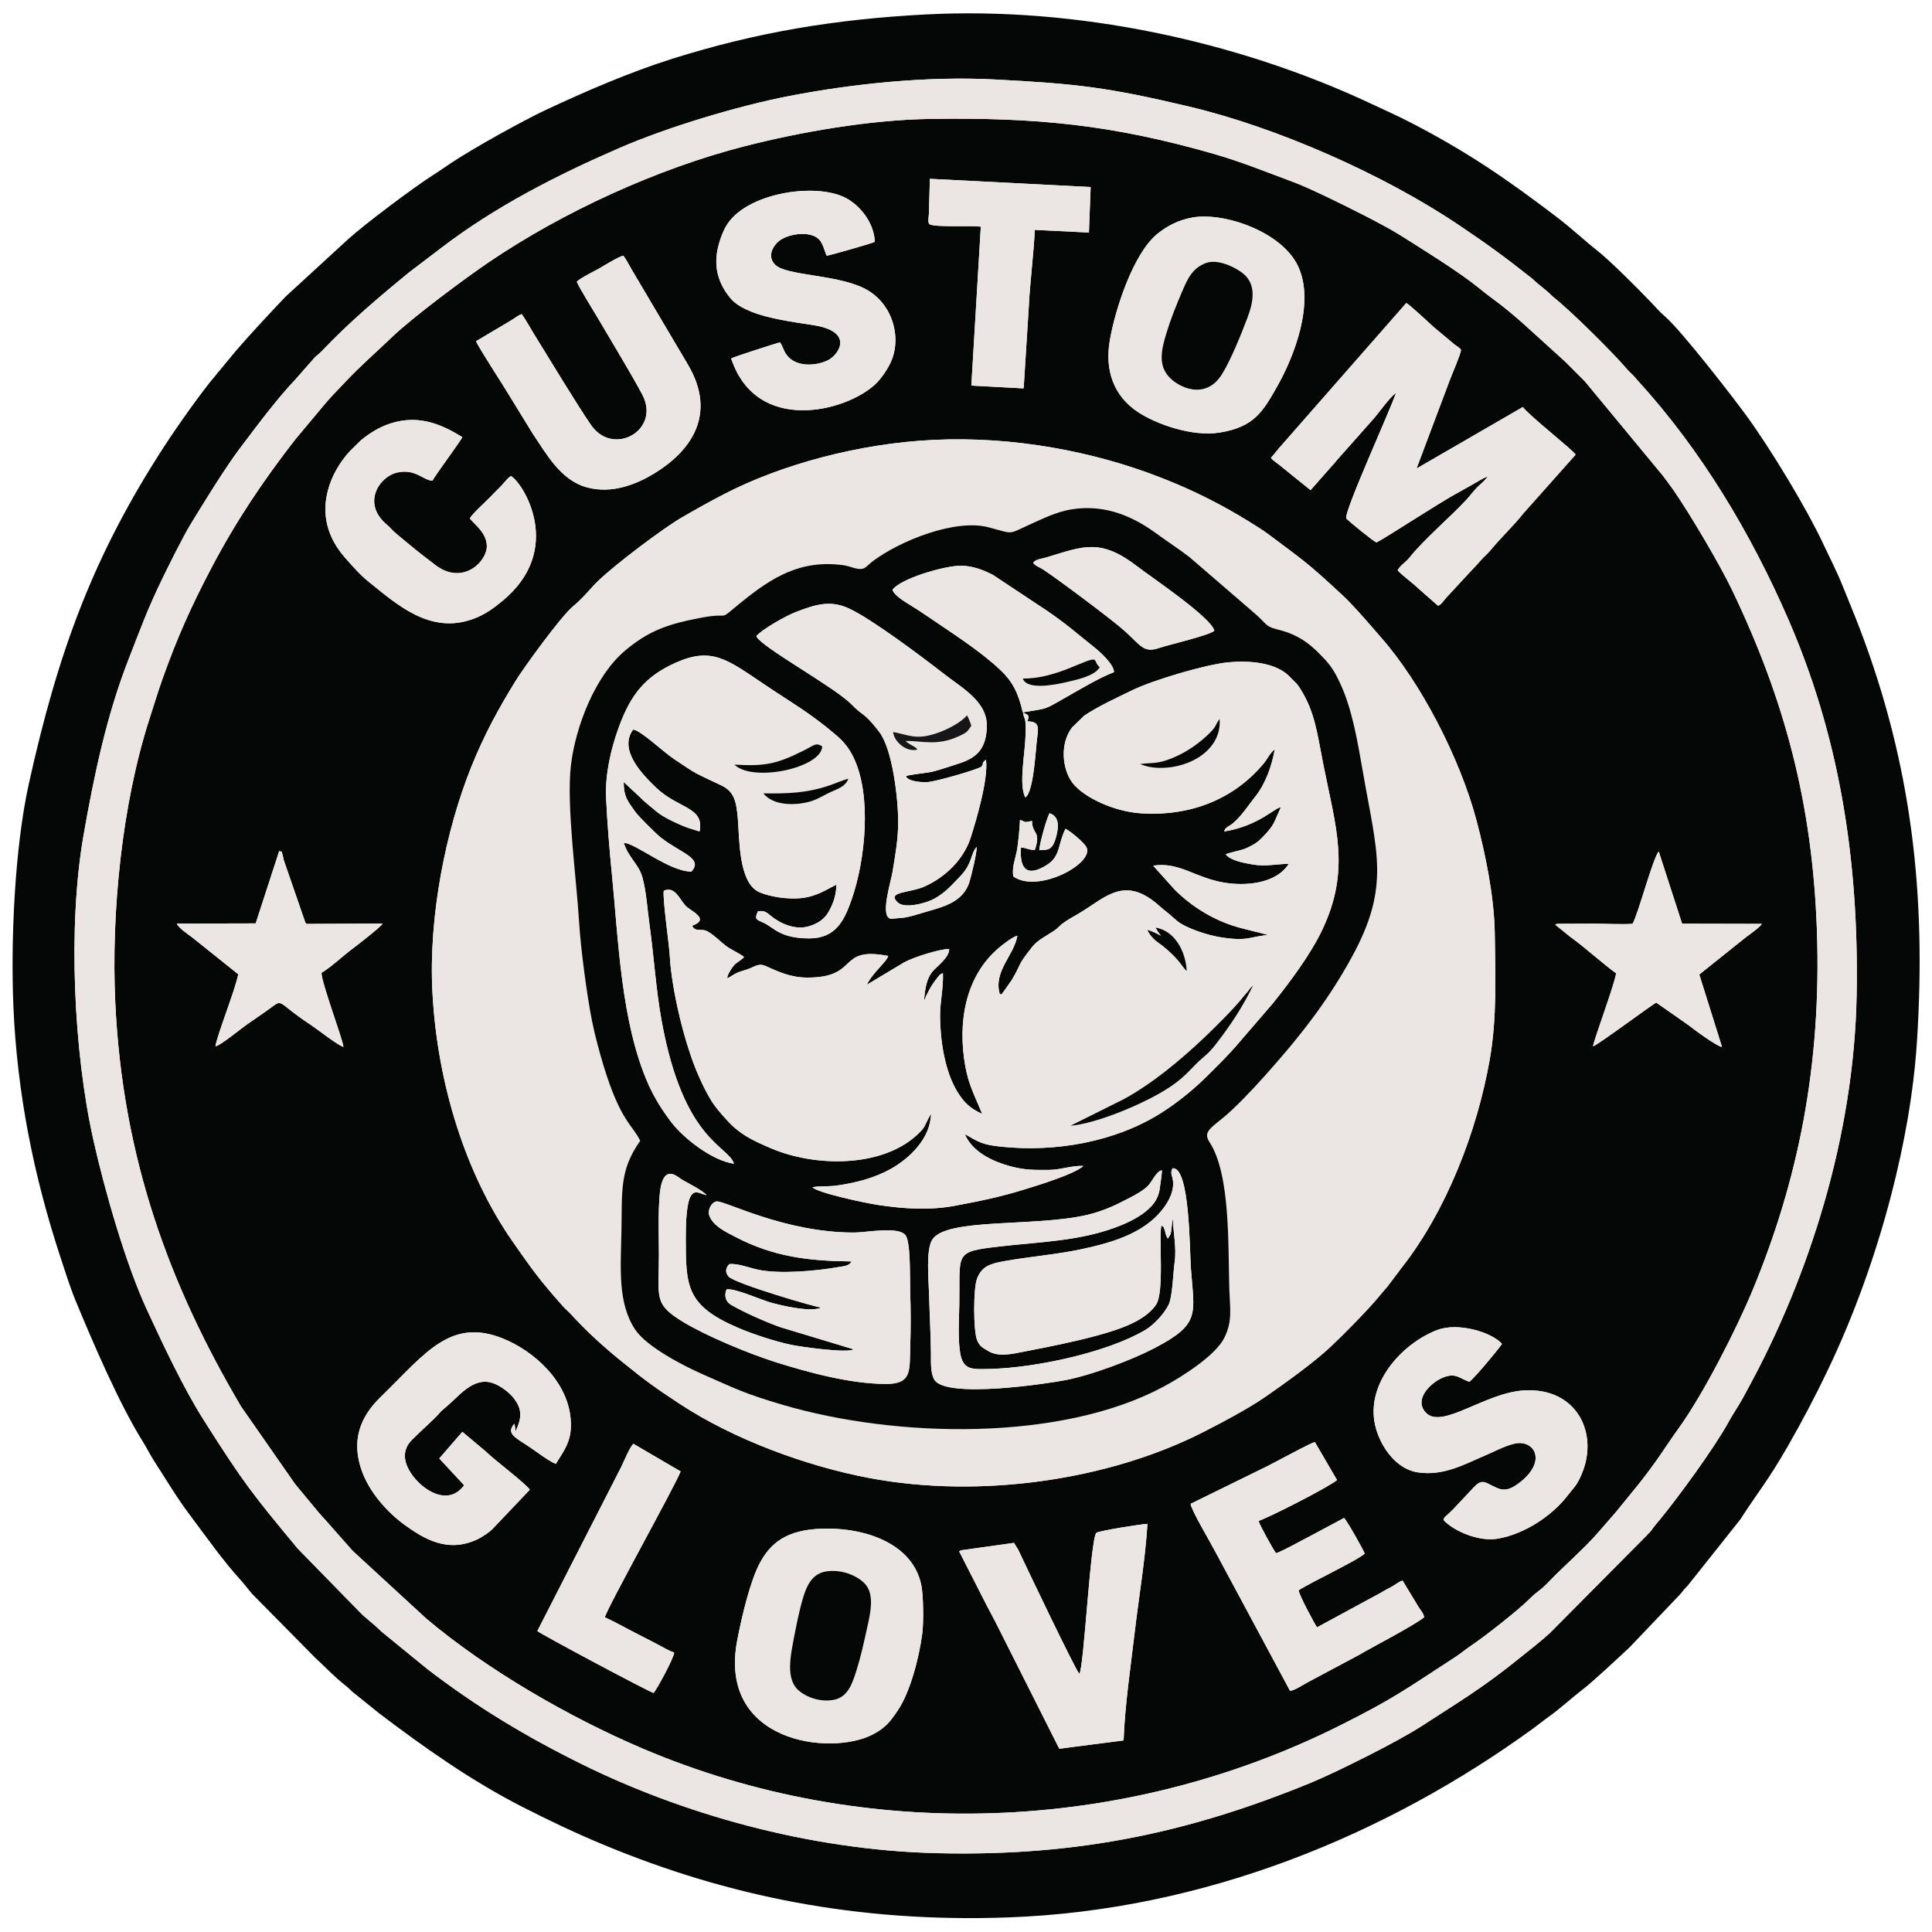 <svg xmlns:xlink="http://www.w3.org/1999/xlink" viewBox="0 0 2550 2550" style="shape-rendering:geometricPrecision; text-rendering:geometricPrecision; image-rendering:optimizeQuality; fill-rule:evenodd; clip-rule:evenodd" version="1.1" height="2550px" width="2550px" xml:space="preserve" xmlns="http://www.w3.org/2000/svg">
 <defs>
  <style type="text/css">
   
    .fil0 {fill:#050706}
    .fil2 {fill:#161618}
    .fil1 {fill:#EBE6E3}
   
  </style>
 </defs>
 <g id="Layer_x0020_1">
  <g id="_1530246452448">
   <path d="M1217.27 2155.99c-4.37,33.56 -16.27,77.65 -32.15,101.3 -9.68,14.4 -16.14,23.21 -33.53,32.15 -56.07,28.81 -205.04,10.31 -178.36,-125.49 6.33,-32.24 17.08,-78.04 30.39,-102.31 16.59,-30.25 41.75,-44.09 88.67,-44.08 53.35,0.02 112.96,21.31 123.72,74.7 2.85,14.13 3.18,49.05 1.26,63.73zm265.76 141.16l-64.31 8.28c-5.32,0.51 -17.4,2.6 -20.65,2.58l-81.72 -162.29c-5.54,-11.11 -11.33,-21.29 -17.06,-32.74l-33.31 -65.37c1.38,-0.96 0.66,-0.67 3.18,-1.51l69.16 -9.71 5.64 9.13c11.2,23.9 74.84,157.25 80.62,163.83 6.15,-7.61 14.55,-178.46 22.51,-186.3 5.55,-2.87 57.87,-11.3 67.39,-11.72 -2.81,46.72 -11.26,95.74 -16.7,142.1 -5.36,45.62 -13.18,98.36 -14.75,143.72zm178.09 -289.8c1.16,5.17 19.36,37.84 23.01,42.63 5.96,-1.09 36.97,-18.47 45.35,-22.64l44.5 -23.82c3.69,3.18 25.41,41.9 27.26,46.94 -7.57,8.05 -73.34,39.13 -87.18,48.49 0.03,5.5 22.22,46.55 24.27,48.9l84.47 -45.75c5.61,-3.61 8.46,-4.65 13.8,-7.67 5.39,-3.06 9.91,-6.89 14.6,-8.3l21.44 35.39c2.39,3.84 6.38,7.83 7.02,13.08 -11.06,9.55 -69.06,39.73 -86.86,50.19l-66.97 35.74c-5.2,2.82 -17.94,11.1 -23.16,11.11l-98.71 -183.8c-5.89,-11.36 -31.97,-55.23 -32.49,-62.98l102.38 -50.26c6.27,-3.36 13.44,-7.15 20.55,-10.8 7.75,-3.97 36.02,-19.46 41.08,-20.39l29.24 50.07c-12.59,10.27 -92.59,50.81 -103.6,53.87zm-840.8 -71.92c2.43,-5.15 11.49,-26.74 15.74,-29.75l62.28 36.39c-6.78,18.34 -97.84,181.52 -99.98,192.55 15.42,7.09 30.41,15.82 46.22,23.72 7.89,3.95 15.2,7.77 22.66,11.65 7.98,4.15 14.37,8.39 22.59,11.11 -0.27,7.38 -23.43,49.46 -27.15,53.39 -6.14,-1.42 -148.72,-77.53 -153.47,-81.72l111.11 -217.34zm-170.01 82.34c-3.73,4.08 -13.58,10.7 -19.36,13.51 -40.11,19.52 -72.07,-0.77 -96.94,-18.68 -21.42,-15.43 -47.6,-43.05 -57.72,-75.01 -14.34,-45.25 6.29,-74.54 27.36,-94.97 58.67,-56.9 92.79,-107.55 167.49,-72.74 42.26,19.69 85.67,63.31 82.17,116.63 -1.34,20.3 -12.34,33.06 -19.7,45.68 -10.2,-4.21 -25.42,-16.29 -36.01,-23.21 -19.01,-12.41 -29.35,-17.11 -18.89,-29.74 0.24,0.29 0.44,0.76 0.54,1.01l1.28 8.85c7.76,-16.77 9.48,-28.12 -2.28,-43.52 -5.67,-7.43 -21.71,-21.11 -36.6,-21.83 -15.08,-0.74 -28.55,10.46 -38.4,20.02 -5.19,5.03 -10.27,9.52 -15.73,14.29 -2.93,2.57 -4.82,3.83 -7.36,6.89 -6.58,7.92 -24.09,22.94 -36.78,35.85 -11.94,12.13 -11.49,27.17 -1.61,42.69 14.53,22.81 49.48,45.93 70.81,16.87l-32.79 -35.4 30.46 -35.13 22.24 18.65c4.44,4.01 8.33,6.71 11.5,9.86 8.29,8.23 52.65,42.02 55.22,47.98l-48.9 51.45zm1254.96 -11.52c1.09,-4.54 2.66,-4.54 6.26,-7.93 2.76,-2.59 4.5,-4.42 7.2,-7.05l26.93 -28.7c4.23,-4.34 9.21,-8.84 16.74,-5.18 15.96,7.75 22.78,13.98 39.92,1.94 41.64,-29.23 23.24,-60.44 -3.86,-53.78 -13.91,3.41 -26.89,10.75 -39.59,16.07 -25.03,10.49 -53.41,27.01 -87.79,21.67 -27.28,-4.24 -47.02,-31.27 -54.62,-56.63 -17.19,-57.43 32.74,-112.99 80.47,-131.2 27.32,-10.43 71.85,2.67 85.53,18.33 -5.82,8.43 -35.82,44.56 -43.05,49.96 -13.66,-4.33 -18.06,-13.33 -37.26,-4.46 -13.44,6.21 -36.53,27.25 -20.46,44.98 21.08,23.25 78.25,-26.39 130.42,-29.13 69.32,-3.64 97.56,56.45 76.18,108.83 -6.93,16.98 -9.84,17.79 -19.56,30.38 -19.84,25.69 -55.89,50.39 -92.09,56.54 -24.72,4.21 -57.96,-10.01 -71.37,-24.64zm-672.14 -1425.7c104.82,-4.84 210.84,15.42 298.31,49.57 33.03,12.91 59.51,25.38 89.28,41.89 13.85,7.68 41.55,24.27 53.69,33.34 48.71,36.37 52.35,38.47 95.56,78.46 15.02,13.91 28.6,29.77 41.98,45.06l9.9 11.46c53.39,60.11 105.35,161.05 126.92,242.48 11.67,44.1 23.4,100.04 24.13,148.99 0.83,55.53 2.99,111.94 -6.61,166.53 -16.68,94.97 -57.32,200.08 -116.78,275.53l-18.43 24.45c-3.88,4.57 -6.71,7.55 -10.48,12.25 -13.34,16.64 -47.31,50.91 -63.53,66.22 -22.83,21.56 -59.68,47.83 -86.29,66.39 -22.68,15.82 -59.06,34.98 -82.78,47.06 -124.71,63.52 -294.01,88.1 -440.29,60.63 -83.69,-15.71 -179.58,-51.24 -250.26,-97.75 -33.95,-22.36 -44.19,-29.82 -75.86,-55.34 -24.11,-19.43 -46.46,-39.64 -67.34,-62.49 -3.92,-4.28 -7.64,-7.15 -11.38,-11.35 -30.1,-33.77 -40.39,-48.12 -66.18,-85.11 -61.55,-88.25 -99.42,-207.24 -105.92,-328.85 -5.41,-101.21 17.95,-214.45 50.74,-296.49 17.56,-43.94 36.81,-78.69 59.07,-114.87 9.88,-16.06 58.91,-84.18 75.73,-98.27 14.81,-12.42 22.15,-22.85 32.57,-33.01 22.9,-22.34 86.46,-70.09 111.02,-84.33 18.5,-10.73 36.33,-20.72 56.16,-30.99 74.27,-38.45 177.09,-66.84 277.07,-71.46zm-864.64 542.77c5.18,2.1 1.82,-2.61 4.5,5.02 0.51,1.47 1.02,5.11 1.57,6.98l28.24 81.77c0.13,0.22 0.55,1.16 0.64,0.94 0.09,-0.22 0.4,0.65 0.67,1.44l100.92 -0.51c-2.1,4.4 -35.47,30.03 -39.84,33.29 -13.51,10.07 -27.68,23.89 -40.84,31.73 -0.17,12.91 28.37,88.61 28.95,97.74 -5.86,-0.88 -36.31,-24.56 -43.5,-29.28 -51.65,-33.9 -31.32,-36.06 -63.08,-14.7 -7.85,5.28 -13.33,9.47 -21.04,14.59 -5.1,3.38 -36.43,29.06 -41.34,28.6 2.59,-15.87 25.58,-72.78 30.14,-95.01l-61.44 -49.14c-4.8,-3.63 -17.63,-12.14 -19.63,-17.74l104.06 -0.27 31.02 -95.45zm1786.27 96.01c7.47,-12.78 27.43,-88.89 34.6,-95.3l30.8 95.13 105.3 0.23c-2.26,4 -15.58,13.66 -20.53,17.18l-62.08 49.66 29.96 95.55c-5.97,-0.01 -38.19,-23.82 -44,-28.56l-42.67 -29.84c-2.44,0.04 -78.68,57.04 -83.52,57.59 0,-5.47 28.25,-81.16 30.47,-96.34 -15.48,-10.86 -42.26,-35.19 -60.27,-47.88l-20.12 -16.3c2.29,-1.1 -2.39,-0.01 3.72,-1.15l47 -0.2c15.9,0.07 36.02,1.22 51.34,0.23zm-1480.33 -590.99c15.89,8.98 71.74,97.11 -11.9,165.28 -11.38,9.28 -21.88,17.33 -38.02,23.28 -56.89,20.98 -101.02,-19.44 -137.82,-48.97 -11.74,-9.43 -20.72,-20.01 -30.51,-30.96 -7.31,-8.18 -13.49,-17.07 -18.31,-27.4 -19.39,-41.52 -2.35,-85.49 23.86,-114.05l15.06 -14.77c10.57,-8.48 23.25,-17.03 39.33,-22.09 38.66,-12.17 69.38,3.13 94.05,18.29 -1.56,4.5 -34.59,48.56 -39.4,57.5 -12.11,-0.38 -22.49,-16.28 -46.77,-10.71 -23.5,5.4 -46.94,40.69 -13.34,68.8 5.64,4.72 4.59,5.56 15.51,14.5 5.61,4.59 10.31,8.5 15.57,12.9 11.32,9.46 20.99,16.67 32.71,25.71 36.16,27.88 68.92,-4.54 68.1,-25.66 -0.67,-16.9 -15.69,-27.27 -22.5,-35.77 3.41,-6.31 22.03,-22.93 27.27,-28.51 4.74,-5.04 8.59,-8.79 13.49,-13.63 4.03,-3.99 9.21,-11.54 13.62,-13.74zm1003 -23.98c3.87,-4.3 6.91,-8.3 10.86,-13.03l167.82 -191.35c4.16,1.76 30.55,26.74 36.25,31.73l27.18 22.76c4.25,3.47 4.6,2.41 8.87,7.27 -0.48,5.82 -11.87,31.89 -14.8,39.74l-43.96 116.93 140.36 -81.21c7.93,11.17 66.42,56.94 69.62,62.88l-68.01 76.42c-15.31,19.04 -30.11,32.48 -45.09,50.58 -3.95,4.78 -7.8,7.42 -11.87,12.28 -4.03,4.82 -6.36,6.97 -10.93,11.84l-34.28 37.05c-3.91,4.02 -6.45,9.28 -11.39,11.29l-26.46 -23.26c-4.93,-5.2 -23.86,-19.16 -26.84,-23.6 2.76,-5.9 11.15,-11.15 15.37,-16.48 19.06,-24.07 53.58,-53.22 74.99,-76.22 5.18,-5.56 8.88,-10.85 13.91,-16.09 4.73,-4.94 7.72,-6.23 14.77,-14.9 -7.32,2.25 -13.2,6.69 -19.6,10.12 -6.29,3.38 -11.76,6.81 -18.28,10.24 -24.19,12.75 -98.02,61.3 -109.15,66.64 -4.3,-1.73 -36.06,-27.45 -39.89,-31.77 -3.16,-8.78 57.95,-142.29 65.65,-165.69 -9.21,7.02 -20.31,23.31 -28.62,33.12l-49.57 55.88c-2.65,3.56 -3.45,4.17 -6.58,7.64l-27.99 31.76 -26.72 -21.54c-4.19,-3.54 -9.02,-7.26 -13.38,-10.87 -4.17,-3.46 -8.74,-6.06 -12.24,-10.16zm-103.17 -317.33c41.53,-7.21 117.63,18.83 139.02,64.36 22.68,48.26 -5.42,119.69 -27.68,158.82 -18.56,32.62 -29.82,53.04 -75.06,60.61 -37.15,6.22 -84.96,-11.35 -108.42,-26.86 -32.5,-21.48 -44.09,-55.48 -37.31,-94.69 7.17,-41.49 31.2,-115.3 63.09,-140.86 11.93,-9.55 26.63,-17.95 46.36,-21.38zm-812.95 84.87c3.24,-4.28 25.73,-15.26 30.53,-18.13 6.4,-3.83 25.41,-15.33 30.91,-16.32 3.08,3.84 8.1,13.15 10.78,17.94l73.67 124.57c40.93,67.85 2.97,116.58 -43.88,145.04 -22.35,13.57 -55.23,27.63 -89.18,18.11 -34.35,-9.62 -52.71,-43.68 -70.81,-70.45l-32.06 -52.18c-6.1,-10.62 -40.07,-62.31 -42.93,-70.15l45.93 -27.27c3.97,-2.36 10.63,-7.59 14.42,-8.42 5.31,7.47 10.53,17.19 15.22,24.77 19.45,31.46 58.82,96.67 76.4,121.88 29.25,41.94 92.22,6.45 67.45,-40.47 -14.16,-26.82 -41.45,-71.51 -57.65,-99.27 -5.77,-9.87 -25.61,-41.61 -28.8,-49.65zm268.23 80.03c3.55,4.75 4.33,10.23 8.24,15.85 12.38,17.76 40.16,15.26 55.33,7.53 13.66,-6.95 35.68,-37.89 -20.69,-46.36 -25.32,-3.8 -58.36,-8.57 -79.79,-17.23 -12.82,-5.18 -22.49,-10.47 -29.39,-19.12 -18.07,-22.67 -22.42,-46.7 -12.87,-75.54 2.16,-6.5 4.07,-11.43 7.15,-17.15 24.46,-45.3 119.41,-59.89 159.43,-38.31 17.41,9.39 36.47,31.29 37.77,57.53 -2.94,1.89 -60.35,18.22 -63.69,18.37 -5.35,-13.07 -5.78,-24.07 -22.07,-27.72 -13.41,-3.01 -30.85,0.87 -39.8,7.59 -9.12,6.84 -17.2,21.18 -5.86,32.22 14.48,14.12 77.93,12.58 115.4,30.05 39.52,18.44 52.01,65.94 36.99,98.42 -5.06,10.94 -13.3,22.26 -19.93,28.61 -38.25,36.64 -157.21,67.42 -190.69,-33.52 3.21,-2.14 61.22,-20.69 64.47,-21.22zm410 -205.06l-2.31 60.06 -71.41 -3.52c-1.67,34.35 -6.5,69.83 -8.1,104.08l-6.58 104.6c-0.38,0.21 -0.87,0.39 -1.19,0.49l-67.89 -3.65 12.49 -209.78c-13.76,-1.79 -60.03,1.16 -67.58,-3.16 -2.8,-2.3 -1.23,-8.63 -0.93,-13.88l1.26 -46.1 212.24 10.86zm-212.35 -89.9c-79.96,1.27 -170.74,17.24 -244.08,35.96 -115.21,29.42 -240.32,86.87 -337.62,152.9 -33.67,22.84 -101.44,73.52 -127.92,98.9 -21.57,20.67 -41.77,38.06 -63.16,60.81l-16.65 17.53c-3.04,3.33 -5.11,5.64 -8.09,9.13l-40.23 48.13c-42.35,54.51 -78.12,107.79 -110.37,169.16 -26.63,50.68 -45.5,92.71 -64.56,146.49 -6.3,17.78 -11.3,34.45 -17.18,52.65 -36.42,112.87 -50.66,255.67 -45.2,374.08 9.58,207.57 72.58,375.26 166,533.64l71.42 102.52 31.66 38.13c3.2,3.63 4.13,4.75 8.11,9.02l32.82 37.15c3.65,4.37 5.01,5.1 9.25,9.22l91.36 84.05c80.37,67.85 189.64,130.61 285.03,171.27 294.24,125.43 635.27,112.35 919.79,-29.77 71.87,-35.9 87.06,-47.85 153.11,-90.75 7.37,-4.78 13.18,-9.89 20.7,-14.93 18.45,-12.36 62.48,-46.84 77.65,-62.12 10.36,-10.44 13.26,-9.65 27.06,-24.29 14.44,-15.32 45.76,-42.87 62.17,-61.88l24.58 -28.25c20.6,-25.72 32.92,-39.09 53.9,-68.7 9.73,-13.74 18.68,-27.78 28.54,-41.36 32.82,-45.21 77.05,-132.25 98,-182.85 59.73,-144.23 91.12,-295.95 84.81,-475.07 -5.9,-167.27 -42.43,-303.72 -111.69,-448.46 -16.46,-34.38 -55.55,-100.44 -77.48,-132.2 -4.93,-7.12 -9.53,-13 -14.47,-19.65l-102.64 -124.13c-3.33,-3.45 -5.9,-5.8 -9.29,-9.26 -6.23,-6.38 -11.49,-11.53 -17.83,-17.81l-55.41 -50.18c-12.44,-10.92 -25.18,-21.68 -38.5,-31.33 -7.42,-5.39 -12.49,-9.49 -19.23,-14.96 -26.32,-21.35 -75.52,-51.81 -105.01,-70.32 -19.93,-12.51 -71.3,-38.18 -91.84,-47.93 -14.97,-7.11 -32.78,-15.76 -49.48,-21.93 -34.64,-12.8 -65.66,-25.67 -103.23,-36.48 -134.23,-38.62 -235.2,-48.35 -374.8,-46.13z" class="fil0"></path>
   <path d="M2450.54 1313.15c-3.38,187.8 -63.84,373.08 -142.18,517.2 -4.37,8.05 -8.57,16.28 -13.26,23.86 -4.71,7.61 -9.66,15.47 -13.91,23.16 -18.87,34.19 -65.6,98.18 -90.79,128.84 -2.73,3.31 -5.53,6.46 -8.33,10.18 -1.58,2.11 -1.93,3.01 -3.67,5 -1.99,2.29 -2.68,2.44 -4.81,5.07l-127.88 128.86c-12.18,11.22 -26.4,22.08 -39.84,32.94 -49.69,40.16 -79.35,57.33 -129.62,90.01 -32.92,21.39 -115.16,62.07 -146.3,74.82 -154.9,63.43 -302.35,97.35 -492.31,92.9 -172.33,-4.04 -339.42,-53.25 -469.19,-117.26 -74.35,-36.67 -139.15,-75.77 -204.02,-125.48l-61.23 -49.99c-8.42,-8.78 -23.64,-19.92 -28.53,-25.67l-81.76 -83.66c-59.67,-72.01 -71.07,-86.04 -124.12,-169.81 -27.02,-42.67 -53.68,-99.6 -75.07,-145.86 -27.75,-60.02 -55.59,-157.2 -70.42,-223.48 -25.94,-115.97 -34.08,-281.87 -13.06,-402.09 13.99,-79.96 30.66,-159.09 59.96,-233.74 15.8,-40.27 23.83,-63.32 43.33,-103.64 8.4,-17.35 27.72,-56.31 37.5,-72.42 16.52,-27.18 46.29,-75.56 65.03,-100.36 23.02,-30.47 48.17,-64.53 73.75,-91.6l25.41 -28.88c3.52,-3.43 6.34,-5.27 9.69,-8.81 35.87,-37.85 75.33,-71.23 115.55,-104.13l41.32 -31.42c71.4,-54.82 153.4,-96.57 235.63,-132.27 63.25,-27.45 156.09,-55.54 225.03,-68.84 84.02,-16.21 181.68,-26.23 269.42,-21.73 109.69,5.63 150.62,10.51 257.03,35.69 117.31,27.76 257.73,89.98 356.76,156.64 37.69,25.37 61.11,42.41 95.68,69.83 4,3.17 5.76,5.47 9.91,8.64 3.68,2.82 6.55,5.56 10.17,8.39 3.74,2.93 5.86,5.79 9.7,8.81 22.37,17.68 74.7,69.76 92.49,90.07 3.16,3.6 5.56,6.53 8.93,9.58 4.66,4.23 5.37,5.77 8.93,9.67 83.9,91.86 149.55,201.68 199.09,315.76 64.82,149.26 93.32,310.34 89.99,495.22zm-1228.3 -1294.11c-120.8,6.32 -224.03,23.68 -334.6,58.42 -55.6,17.47 -116.19,43.64 -167.53,67.77 -30.19,14.19 -94.66,49.92 -125.17,70.2 -8.58,5.71 -15.55,10.75 -23.9,16 -22.85,14.39 -88.86,63.73 -111.31,84.06l-82.53 75.77c-17.7,18.3 -58.62,62.34 -74.56,82.32l-18.07 21.87c-18.09,21.15 -50,66.46 -65.97,90.92 -95.29,145.91 -141.88,273.42 -180.55,448.16 -18.74,84.68 -24.03,207.11 -20.38,293.54 4.89,115.67 27.25,225.2 61.84,330.47 6.2,18.89 13.03,40.67 20.28,58.22 22.47,54.33 57.48,136.16 88.91,186.28 5.51,8.79 9.34,17.04 14.69,25.26 15.32,23.52 29.45,47.67 46.52,70.38 22.56,30 43.57,60.31 68.77,88.01 6.43,7.07 11.43,14.84 18.47,21.49l78.71 79.69c13.77,12.57 24.67,24.74 40.92,37.47 3.96,3.1 5.87,5.64 9.8,8.73l33.15 26.75c59.74,45.41 122.51,89.76 189.63,124 35.03,17.87 70.22,34.63 108.08,50.35 162.07,67.32 333.83,102.73 532.95,95.59 259.3,-9.29 499.12,-108.76 692.27,-248.73 7.05,-5.11 14.59,-11.26 22,-16.54 13.87,-9.87 30.06,-24.66 43.47,-34.98 15.79,-12.16 48.04,-42.66 62.4,-55.95l67.48 -70.75c3.81,-4.58 4.73,-6.43 9.3,-10.7l69.48 -87.4c23.65,-36.69 36.23,-50.67 61.82,-95.05 19.32,-33.5 37.48,-68.04 54.08,-102.8 34.8,-72.87 63.34,-152.74 83.68,-231.49 16.79,-65.03 29.35,-133.35 33.76,-201.63 12.49,-193.71 -6.88,-365.42 -75.6,-545.38 -7.27,-19.03 -15.21,-37.83 -22.48,-56.04 -7.48,-18.73 -16.85,-36.74 -25.16,-54.56 -22.4,-48.02 -70.38,-127.16 -102.63,-171.21 -18.27,-24.96 -84.11,-110.02 -106.05,-129.27 -8.88,-7.79 -12.71,-12.68 -19.83,-20.08 -16.36,-17 -52.55,-53.56 -70.61,-67.76 -16.17,-12.73 -33.02,-28.72 -53.8,-44.54 -64.68,-49.23 -116.97,-85.2 -190.4,-123.28 -17.98,-9.32 -35.67,-17.22 -53.1,-25.41 -178.28,-83.8 -390.86,-128.48 -588.23,-118.17z" class="fil0"></path>
   <path d="M844.98 1505.68c-9.45,-20.27 -26.01,-25.32 -48.41,-99.24 -5.64,-18.62 -11.32,-39.53 -15.21,-58.98 -6.61,-33.06 -14.95,-95.83 -16.98,-129.85 -3.5,-58.51 -17.01,-154.82 -10.84,-207.41 6.1,-52.09 32.41,-118.08 70.55,-150.69 32.45,-27.74 59.17,-36.31 102.43,-44.39 41.3,-7.72 18.12,7.08 52.21,-20.52 40.44,-32.74 78,-56.3 134.61,-48.6 10.62,1.44 21.51,8.53 29.14,2.73 3.28,-2.5 6.05,-5.48 10.09,-8.48 35.97,-26.77 108.17,-55.76 152.01,-44.35 35.1,9.14 24.26,9.98 56.03,-4.27 16.02,-7.18 33.89,-16.11 53.44,-19.33 47.56,-7.84 85.73,12.35 112.86,32.27 14.99,11 28.77,19.72 43.24,30.88l78.85 68c7.6,6.72 11.51,9.61 19.28,17.82 7.33,7.76 11.65,7.6 24.44,11.28 20.13,5.8 34.45,16.09 46.28,27.8 15.07,14.92 20.55,21.43 30.28,42.44 15.45,33.36 22.75,76.56 29.77,117.09 18.27,105.5 36.19,149.8 -14.41,242.63 -33.31,61.11 -71.69,108.94 -117.09,159.5 -14.99,16.68 -38.12,41.3 -55.01,54.81 -17.4,13.91 -23.97,18.53 -15.99,30.83 27.95,43.1 24.18,138.17 26.06,194.84 0.84,25.45 4.29,41.03 -6.6,63.16 -11.31,22.98 -54.51,50.9 -81.49,65.23 -135.92,72.22 -352.5,67.12 -501.34,23.35 -50.72,-14.92 -60.93,-20.66 -106.28,-40.6 -23.48,-10.32 -72.97,-35.56 -88.35,-58.46 -23.39,-34.84 -19.33,-80.73 -18.38,-128.27 1.12,-55.54 -2.8,-81.87 24.81,-121.22zm388.15 -925.13c-99.98,4.62 -202.8,33.01 -277.07,71.46 -19.83,10.27 -37.66,20.26 -56.16,30.99 -24.56,14.24 -88.12,61.99 -111.02,84.33 -10.42,10.16 -17.76,20.59 -32.57,33.01 -16.82,14.09 -65.85,82.21 -75.73,98.27 -22.26,36.18 -41.51,70.93 -59.07,114.87 -32.79,82.04 -56.15,195.28 -50.74,296.49 6.5,121.61 44.37,240.6 105.92,328.85 25.79,36.99 36.08,51.34 66.18,85.11 3.74,4.2 7.46,7.07 11.38,11.35 20.88,22.85 43.23,43.06 67.34,62.49 31.67,25.52 41.91,32.98 75.86,55.34 70.68,46.51 166.57,82.04 250.26,97.75 146.28,27.47 315.58,2.89 440.29,-60.63 23.72,-12.08 60.1,-31.24 82.78,-47.06 26.61,-18.56 63.46,-44.83 86.29,-66.39 16.22,-15.31 50.19,-49.58 63.53,-66.22 3.77,-4.7 6.6,-7.68 10.48,-12.25l18.43 -24.45c59.46,-75.45 100.1,-180.56 116.78,-275.53 9.6,-54.59 7.44,-111 6.61,-166.53 -0.73,-48.95 -12.46,-104.89 -24.13,-148.99 -21.57,-81.43 -73.53,-182.37 -126.92,-242.48l-9.9 -11.46c-13.38,-15.29 -26.96,-31.15 -41.98,-45.06 -43.21,-39.99 -46.85,-42.09 -95.56,-78.46 -12.14,-9.07 -39.84,-25.66 -53.69,-33.34 -29.77,-16.51 -56.25,-28.98 -89.28,-41.89 -87.47,-34.15 -193.49,-54.41 -298.31,-49.57z" class="fil1"></path>
   <path d="M905.13 1634.03c0.06,63.72 0.45,89.04 68.74,118.38 19.28,8.29 48.06,17.8 70.12,22.53 12.59,2.7 75.19,11.45 82.65,5.98l-96.43 -29.14c-19.91,-7.09 -46.94,-19.04 -64.88,-29.3 -7.57,-4.32 -9.93,-12.37 -6.39,-20.59 10.95,-1.93 44.1,13.26 58.16,17.26 14.95,4.26 53.28,13.2 67.07,6.65 -4.32,0.57 -115.24,-31.87 -122.58,-40.96 -5.13,-6.34 -3.46,-11.42 0.93,-16.32 10.37,-1.43 27.04,5.01 38,7.33 28.64,6.05 76.32,1.76 106.03,-3.45 7.1,-1.24 14.07,-1.31 17.47,-7.46 -57.43,-0.58 -103.46,-6.34 -153.05,-32.2 -13.08,-6.83 -29.61,-14.36 -34.72,-28.24 -2.73,-7.37 2.82,-17.72 9.37,-18.73 10.47,-1.62 89.92,41.44 182.32,41.03 16.36,-0.08 58.78,-8.74 67.49,3.95 6.81,9.92 5.34,58.48 5.88,73.16 0.88,24.25 0.89,49.9 0.1,74.12 -1.02,30.97 2.38,48.71 -32.11,48.63 -46.67,-0.1 -101.71,-14.99 -145.31,-28.72 -36.66,-11.54 -92.6,-35.08 -122.37,-53.16 -39.46,-23.96 -31.95,-31.86 -31.92,-89.36 0.01,-22.08 -1.89,-73.27 3.23,-92.35 6.69,-24.97 22.02,-9.05 27.86,-5.71 8.04,4.6 26.71,14 31.76,20.05 -12.06,-1.57 -27.49,-22.49 -27.42,56.62zm643.09 -26.35c-0.98,4.79 -1.44,9.16 -2.04,13.98 -0.26,2.14 -0.5,5.1 -1.08,7.09l-3.58 6.01c-4.7,-5.68 -2.88,-15.22 -8.56,-17.14 -3.97,14.12 4.34,87.9 -7.27,104.66 -14.41,20.81 -45.9,31.77 -76.8,40.22 -31.24,8.55 -62.64,14.75 -95.8,21.17 -16.02,3.1 -34.83,8.09 -48.95,-0.61 -7.27,-4.48 -10.79,-5.44 -14.47,-14.2 -5.02,-11.97 -5.22,-68.21 -0.02,-81.41 6.14,-15.57 16.31,-19.4 35.68,-22.86 33.69,-6.03 68.15,-8.63 101.43,-15.67 44.68,-9.45 90.24,-23.21 113.74,-61.51 3.66,-5.95 6.66,-12.72 7.67,-20.8 1.51,-12.02 -3.66,-15.86 -1.73,-21.85 0.83,-2.57 0.39,-1.4 1.69,-2.78 22.41,-0.88 21.98,108.41 23.69,131.9 4.4,60.84 13.29,73.4 -47.76,105.31 -29.91,15.64 -82.19,35.29 -116.28,42.11 -24.57,4.91 -159.46,25.14 -174.56,-0.27 -5.45,-9.17 -4.31,-24.53 -4.47,-35.83 -0.35,-26.15 -1.85,-51.12 -2.5,-77.02 -0.47,-18.57 -4.39,-57.62 4.01,-71.64 17.77,-29.67 136.04,-16.73 205.13,-33.15 21.87,-5.19 38.2,-13.3 55.86,-22.51 8.68,-4.53 17.95,-9.68 24.04,-15.87 5.31,-5.39 11.42,-20.01 18.35,-20.25 0.1,2.51 -2.59,22.85 -3.34,26.65 -1.73,8.82 -6.06,15.74 -10.7,20.71 -9.73,10.39 -23.44,18.29 -39.4,24.86 -51.94,21.39 -107.75,21.99 -161.69,28.3 -59.8,6.99 -51.26,8.06 -52.33,75.74 -0.32,20.19 -2.02,43.82 0.94,63.54 3.66,24.46 15.84,22.84 40.51,22.22 59.33,-1.48 154.21,-21.77 204.09,-51.44 10.71,-6.37 24.91,-21.17 30.75,-33.32 5.19,-10.78 5.85,-41.81 7.91,-56.11 2.86,-19.84 -2.3,-39.88 -2.16,-58.23zm-210.74 -450.82c-2.29,-12.59 3.34,-24.87 5.17,-36.66 1.58,-10.13 3.19,-27.89 3.62,-38.13 9.09,3.28 4.1,3.85 15.91,1.47 0.05,18.48 12.33,12.37 3.7,38.25 -7.91,0.26 -11.48,-2.88 -18.31,-3.25 -2.36,32.32 10.85,38.07 34.82,22.66 17.45,-11.22 13.8,-27.23 23.91,-47.31 6.3,3.04 23.4,17.18 27.28,23.59 12.86,21.21 -63.18,62.51 -96.1,39.38zm34.18 -34.7c0.9,-10.91 9.74,-41.75 13.62,-48.85 11.88,4.15 12.69,15.33 9.06,29.78 -5.35,21.27 -12.38,18.02 -22.68,19.07zm310.83 -133.14c-6.18,4.6 -9.62,12.68 -14.45,18.49 -39.59,47.69 -97.31,70.19 -162.2,65.97 -36.08,-2.35 -75.49,-21.31 -89.9,-39.74 -14.28,-18.28 -17.2,-52.83 -0.77,-73.75l15.9 -15.42c18.84,-12.64 42.92,-23.6 64.4,-34.01 26.74,-12.95 96.09,-33.64 126.25,-36.43 25.67,-2.38 61.03,-0.25 79.69,18.19 3.93,3.89 3.63,4.02 7.79,7.82 2.5,2.28 4.71,5.28 6.93,8.82 19.53,31.11 22.3,58.63 30.38,99.52 16.43,83.17 36.52,139.13 -1.31,218.79 -15.57,32.78 -43.23,69.69 -65.37,97.23l-44.88 52.09c-12.52,14.85 -26.66,28.67 -40.39,42.36 -18.79,18.71 -39.89,36.07 -62.43,50.25 -60.29,37.92 -138.5,51.79 -210.69,44.28 -25.58,-2.66 -30.1,-6.35 -47.96,-16.63 9.24,22.58 34.94,36.07 62.55,43.11 17.51,4.46 29.73,4.3 48.63,4.17 15.19,-0.1 30.63,-6.07 45.2,-5.24 -11.25,10.66 -58.8,25.24 -79.02,31.43 -30.75,9.42 -56.31,14.74 -90.08,21.06 -34.43,6.45 -67.8,4.05 -101.91,-1 -16.15,-2.39 -80.15,-15.99 -86.43,-23.33 8.2,-1.79 21.04,-0.81 30.69,-2.11 25.41,-3.42 50.79,-9.98 72.2,-21.89 25.51,-14.21 52.92,-40.65 53.53,-73.09 -9.35,15.78 -6.01,16.77 -19.39,28.82 -47.68,42.92 -134.8,41.09 -191.35,17.02 -27.3,-11.61 -42.39,-19.28 -59.21,-37.95 -8.01,-8.9 -15.13,-16.71 -21.29,-27.17 -6.66,-11.31 -10.68,-19.7 -16.2,-32.31 -17.7,-40.36 -34.86,-111.19 -37.39,-156.57 -0.92,-16.57 -9.75,-76.33 -7.91,-86.18 14.81,-6.36 20.58,10.97 28.71,19.8 5.85,6.37 29.94,16.14 13,24.6 -0.4,0.19 -1.84,0.77 -2.15,0.9l-2.19 0.95c4.56,9.34 12.01,2.54 21.15,7.89 8.62,5.05 15.67,12.59 23.01,18.32 6.45,5.04 21.06,11.55 24.43,15.15 -5.02,5.15 -10.33,7.13 -13.81,11.43 -2.49,3.08 -8.23,11.53 -8.46,16.45 3.97,-1.27 7.27,-4.31 11.47,-6.36 4.02,-1.97 7.98,-3.18 12.58,-4.52 12.33,-3.58 16.45,-9.72 26.66,-5.22 16.25,7.17 32.24,15.18 54.65,15.28 70.33,0.3 38.59,-41.59 107.09,-28.59 -1.52,7.56 -20.71,22.16 -28.05,37.96l49.21 -29.46c13.69,-7.5 48.48,-17.9 59.37,-17.71 0.66,10.86 -16.75,23.54 -21.82,29.63 -8.47,10.16 -10.01,23.48 -11.43,39.2 4.14,-10.6 9.67,-20.69 16.74,-29.66 3.05,-3.87 4.33,-6.01 8.28,-7.19 0.85,19.22 -3.93,38.21 -3.78,57.2 0.25,32.07 6.31,72.6 22.99,99.6 8.76,14.17 16.84,21.72 32.63,28.97 -9.08,-22.32 -17.67,-37.51 -22.2,-62.38 -10.56,-58 -0.31,-119.1 44.17,-156.8 4.41,-3.75 18.87,-15.17 24.47,-15.96 -4.39,25.83 -31.73,46.54 -23.36,76.62 2.98,1.29 2,1.28 5.1,-2.82l10.67 -15.15c14.62,-24.58 5.81,-16.92 27.29,-44.16 7.35,-9.33 20.49,-15.2 30.43,-22.35 3.68,-2.65 5.58,-5.29 9.09,-7.97 6.3,-4.83 13.08,-8.41 21.07,-13.11 33.59,-19.8 56.95,-47.27 97.09,-18.61 7.43,5.31 12.63,10.86 19.57,16.09 6.29,4.74 12.05,11.2 18.84,15.37 11.94,7.35 35,15.22 51.87,17.97 37.3,6.07 39.13,-1.05 63.46,-2.82 -15.53,-4.55 -32.14,-7.58 -47.75,-12.76 -28.66,-9.5 -55.52,-26.91 -75.62,-47.08l-28.57 -31.75c34.54,-5.31 54.7,15.77 93.61,22.37 27.96,4.74 68.61,1.78 85.49,-24.84 -15.87,0.23 -31.08,3.84 -47.26,0.99 -13.64,-2.41 -28.62,-5 -36.08,-13.34 2.1,-1.83 20.62,-5.43 25.89,-7.7 8.45,-3.63 15.28,-7.42 20.99,-13.24 17.98,-18.3 15.57,-18.75 25.94,-41.37 -7.38,0.15 -29.44,24.69 -74.74,32.01 0.92,-5.63 6.98,-6.96 11.49,-10.81 11.84,-10.09 20.44,-23.91 29.86,-35.74 13.21,-16.59 21.62,-40.31 25.3,-61.88zm-713.72 546.96c-29.03,-4.12 -66.1,-33.39 -82.25,-54.2 -11.71,-15.09 -22.8,-32.71 -30.71,-50.53 -36.14,-81.45 -39.44,-189.59 -48.18,-277.29 -3.3,-33.16 -6.05,-67.08 -7.65,-100.34 -1.53,-31.65 6.52,-65.28 16.17,-92.13 16.18,-45.04 35.52,-68.87 75.85,-86.84 47.49,-21.16 68.03,-4.15 115.85,28.03 39.15,26.34 61.33,38.31 95.31,67.26 9.52,8.11 17.15,16.58 23.75,30.51 23.81,50.27 15.29,134.45 -2.69,186.26 -9.66,27.84 -20.95,51.89 -56.14,51.84 -38.72,-0.06 -46.22,-14.07 -60.2,-20.6 -9.27,-4.32 -12.75,-4.13 -7.44,-15.17 8.55,-1.26 11.11,1.25 16.7,5.82 12.71,10.39 32.21,19.35 50.26,14.04 13.14,-3.87 21.29,-10.26 26.35,-19.33 6,-10.73 9.97,-21.57 10.19,-35.66 -13.63,6.61 -26.19,15.69 -46.71,17.77 -17.26,1.74 -40.28,-1.53 -54.82,-7.77 -28.32,-12.17 -26.28,-73.03 -28.64,-98.35 -2.03,-21.82 -4.86,-34.58 -21.48,-42.55 -38.92,-18.66 -28.98,-12.53 -62.3,-34.69 -15.35,-10.2 -44.74,-38.62 -54.41,-39.07 -20.03,27.35 14.04,60.78 30.03,76.25 29.34,28.38 64.12,25.53 57.83,57.78 -0.35,0.12 -0.85,0.16 -1.09,0.16l-14.45 -4.6c-12.62,-4.64 -32.71,-13.94 -41.35,-21.43 -7.94,-6.88 -15.13,-11.89 -22.15,-19.25l-21.13 -19.72c-0.23,20.72 6.56,26.5 14.86,38.84 4.08,6.06 28.44,30.04 33.99,34.4 26.57,20.92 56.59,27.13 40.47,44.97 -29.36,-0.08 -73.91,-37.69 -89.23,-37.89 5.98,19.54 19.63,27.69 24.6,45.7 5.2,18.82 6.41,41.47 9.28,61.99 5.97,42.58 8.32,84.6 15.96,126.76 28.99,159.89 87.96,164.68 95.57,189.03zm400.36 -563.83c-2.17,14.59 -4.48,73.45 -15.86,80.33 -8.98,-17.15 -0.11,-58.11 0.44,-84.44 0.52,-24.96 -1.84,-15.85 -3.33,-27.54 7.39,3.48 7.62,3.52 6.8,8.28 -0.06,0.31 -0.3,0.86 -0.37,1.12l-0.98 2.21c14.48,0.05 15.35,6.22 13.3,20.04zm-370.9 -132.48c7.04,-8.73 39.02,-26.94 53.22,-32.28 24.11,-9.08 43.74,-15.9 68.86,-4.38 29.86,13.7 96.07,63.49 125.88,86.65 25.25,19.61 58.18,37.14 56.28,71.28 -1.63,29.25 -14.41,39.82 -38.69,47.41 -10.35,3.24 -22.22,7.44 -32.72,10.09 -7.51,1.89 -32.54,3.96 -35.22,6.1 2.29,6.76 19.47,8.13 27.68,7.78 12.08,-0.53 67.54,-17.06 71.29,-20.16 4.81,-3.97 -0.59,-4.72 6.61,-9.36 3.27,25.27 -13.13,80.77 -20.24,102.76 -9.27,28.67 -32.83,51.58 -60.02,64.11 -20.23,9.32 -51.2,6.69 -36.6,21.2 9.4,9.34 38.96,0.79 48.83,-4.75 14.92,-8.38 23.03,-18.25 33.58,-29.11 17.1,-17.61 13.72,-30.21 22.24,-39.29 -0.18,9.39 -6.61,35.64 -9.31,45 -8.75,30.26 -38.09,34.52 -64.3,42.77 -7.56,2.38 -13.35,4.03 -21.51,5.58l-17.94 1.64c-15.41,-1.68 -0.17,-49 1.91,-61.99 3.58,-22.26 7.38,-42.15 7.42,-65.75 0.05,-30.25 -7.24,-96.08 -25.25,-119.33 -20.7,-26.72 -19.96,-19.11 -36.58,-36.14 -22.34,-22.89 -119.72,-75.83 -125.42,-89.83zm179.72 -61.32c11.74,-15.04 64.65,-29.92 85.48,-31.43 17.99,-1.31 33.68,5.09 46.8,11.69l52.31 34.69c6.07,4.25 11.48,7.41 17.21,11.33 30.27,20.76 37.74,28.44 65.23,50.26 7.76,6.17 25.29,22.31 25.37,32.22 -19.93,7.94 -38.65,19.17 -57.15,29.63 -37.31,21.09 -26.85,17.42 -63.24,23.47 -6.17,-26.6 -13.9,-40.93 -29.03,-55.35 -26.7,-25.45 -64.55,-49.42 -95.95,-70.88 -8.7,-5.95 -16.07,-10.77 -25.1,-16.3 -7.24,-4.43 -19.99,-12.35 -21.93,-19.33zm185.77 -35.66c3.19,-4.66 11.58,-5.23 17,-6.87 49.8,-15.06 71.87,-25.98 121.9,12.93 14.9,11.59 96.46,66.37 100.19,83.79 -7.73,6.32 -58.51,17.95 -72.88,22.72 -20.15,6.69 -23.6,-2.36 -44.8,-21.86 -15.34,-14.1 -88.98,-69.03 -108.09,-81.61 -4.88,-3.22 -11.31,-5.06 -13.32,-9.1zm-518.74 762.99c-27.61,39.35 -23.69,65.68 -24.81,121.22 -0.95,47.54 -5.01,93.43 18.38,128.27 15.38,22.9 64.87,48.14 88.35,58.46 45.35,19.94 55.56,25.68 106.28,40.6 148.84,43.77 365.42,48.87 501.34,-23.35 26.98,-14.33 70.18,-42.25 81.49,-65.23 10.89,-22.13 7.44,-37.71 6.6,-63.16 -1.88,-56.67 1.89,-151.74 -26.06,-194.84 -7.98,-12.3 -1.41,-16.92 15.99,-30.83 16.89,-13.51 40.02,-38.13 55.01,-54.81 45.4,-50.56 83.78,-98.39 117.09,-159.5 50.6,-92.83 32.68,-137.13 14.41,-242.63 -7.02,-40.53 -14.32,-83.73 -29.77,-117.09 -9.73,-21.01 -15.21,-27.52 -30.28,-42.44 -11.83,-11.71 -26.15,-22 -46.28,-27.8 -12.79,-3.68 -17.11,-3.52 -24.44,-11.28 -7.77,-8.21 -11.68,-11.1 -19.28,-17.82l-78.85 -68c-14.47,-11.16 -28.25,-19.88 -43.24,-30.88 -27.13,-19.92 -65.3,-40.11 -112.86,-32.27 -19.55,3.22 -37.42,12.15 -53.44,19.33 -31.77,14.25 -20.93,13.41 -56.03,4.27 -43.84,-11.41 -116.04,17.58 -152.01,44.35 -4.04,3 -6.81,5.98 -10.09,8.48 -7.63,5.8 -18.52,-1.29 -29.14,-2.73 -56.61,-7.7 -94.17,15.86 -134.61,48.6 -34.09,27.6 -10.91,12.8 -52.21,20.52 -43.26,8.08 -69.98,16.65 -102.43,44.39 -38.14,32.61 -64.45,98.6 -70.55,150.69 -6.17,52.59 7.34,148.9 10.84,207.41 2.03,34.02 10.37,96.79 16.98,129.85 3.89,19.45 9.57,40.36 15.21,58.98 22.4,73.92 38.96,78.97 48.41,99.24z" class="fil0"></path>
   <path d="M1227.19 156.97c139.6,-2.22 240.57,7.51 374.8,46.13 37.57,10.81 68.59,23.68 103.23,36.48 16.7,6.17 34.51,14.82 49.48,21.93 20.54,9.75 71.91,35.42 91.84,47.93 29.49,18.51 78.69,48.97 105.01,70.32 6.74,5.47 11.81,9.57 19.23,14.96 13.32,9.65 26.06,20.41 38.5,31.33l55.41 50.18c6.34,6.28 11.6,11.43 17.83,17.81 3.39,3.46 5.96,5.81 9.29,9.26l102.64 124.13c4.94,6.65 9.54,12.53 14.47,19.65 21.93,31.76 61.02,97.82 77.48,132.2 69.26,144.74 105.79,281.19 111.69,448.46 6.31,179.12 -25.08,330.84 -84.81,475.07 -20.95,50.6 -65.18,137.64 -98,182.85 -9.86,13.58 -18.81,27.62 -28.54,41.36 -20.98,29.61 -33.3,42.98 -53.9,68.7l-24.58 28.25c-16.41,19.01 -47.73,46.56 -62.17,61.88 -13.8,14.64 -16.7,13.85 -27.06,24.29 -15.17,15.28 -59.2,49.76 -77.65,62.12 -7.52,5.04 -13.33,10.15 -20.7,14.93 -66.05,42.9 -81.24,54.85 -153.11,90.75 -284.52,142.12 -625.55,155.2 -919.79,29.77 -95.39,-40.66 -204.66,-103.42 -285.03,-171.27l-91.36 -84.05c-4.24,-4.12 -5.6,-4.85 -9.25,-9.22l-32.82 -37.15c-3.98,-4.27 -4.91,-5.39 -8.11,-9.02l-31.66 -38.13 -71.42 -102.52c-93.42,-158.38 -156.42,-326.07 -166,-533.64 -5.46,-118.41 8.78,-261.21 45.2,-374.08 5.88,-18.2 10.88,-34.87 17.18,-52.65 19.06,-53.78 37.93,-95.81 64.56,-146.49 32.25,-61.37 68.02,-114.65 110.37,-169.16l40.23 -48.13c2.98,-3.49 5.05,-5.8 8.09,-9.13l16.65 -17.53c21.39,-22.75 41.59,-40.14 63.16,-60.81 26.48,-25.38 94.25,-76.06 127.92,-98.9 97.3,-66.03 222.41,-123.48 337.62,-152.9 73.34,-18.72 164.12,-34.69 244.08,-35.96zm1223.35 1156.18c3.33,-184.88 -25.17,-345.96 -89.99,-495.22 -49.54,-114.08 -115.19,-223.9 -199.09,-315.76 -3.56,-3.9 -4.27,-5.44 -8.93,-9.67 -3.37,-3.05 -5.77,-5.98 -8.93,-9.58 -17.79,-20.31 -70.12,-72.39 -92.49,-90.07 -3.84,-3.02 -5.96,-5.88 -9.7,-8.81 -3.62,-2.83 -6.49,-5.57 -10.17,-8.39 -4.15,-3.17 -5.91,-5.47 -9.91,-8.64 -34.57,-27.42 -57.99,-44.46 -95.68,-69.83 -99.03,-66.66 -239.45,-128.88 -356.76,-156.64 -106.41,-25.18 -147.34,-30.06 -257.03,-35.69 -87.74,-4.5 -185.4,5.52 -269.42,21.73 -68.94,13.3 -161.78,41.39 -225.03,68.84 -82.23,35.7 -164.23,77.45 -235.63,132.27l-41.32 31.42c-40.22,32.9 -79.68,66.28 -115.55,104.13 -3.35,3.54 -6.17,5.38 -9.69,8.81l-25.41 28.88c-25.58,27.07 -50.73,61.13 -73.75,91.6 -18.74,24.8 -48.51,73.18 -65.03,100.36 -9.78,16.11 -29.1,55.07 -37.5,72.42 -19.5,40.32 -27.53,63.37 -43.33,103.64 -29.3,74.65 -45.97,153.78 -59.96,233.74 -21.02,120.22 -12.88,286.12 13.06,402.09 14.83,66.28 42.67,163.46 70.42,223.48 21.39,46.26 48.05,103.19 75.07,145.86 53.05,83.77 64.45,97.8 124.12,169.81l81.76 83.66c4.89,5.75 20.11,16.89 28.53,25.67l61.23 49.99c64.87,49.71 129.67,88.81 204.02,125.48 129.77,64.01 296.86,113.22 469.19,117.26 189.96,4.45 337.41,-29.47 492.31,-92.9 31.14,-12.75 113.38,-53.43 146.3,-74.82 50.27,-32.68 79.93,-49.85 129.62,-90.01 13.44,-10.86 27.66,-21.72 39.84,-32.94l127.88 -128.86c2.13,-2.63 2.82,-2.78 4.81,-5.07 1.74,-1.99 2.09,-2.89 3.67,-5 2.8,-3.72 5.6,-6.87 8.33,-10.18 25.19,-30.66 71.92,-94.65 90.79,-128.84 4.25,-7.69 9.2,-15.55 13.91,-23.16 4.69,-7.58 8.89,-15.81 13.26,-23.86 78.34,-144.12 138.8,-329.4 142.18,-517.2z" class="fil1"></path>
   <path d="M1412.85 1485.85l70.69 -35.25c37.53,-20.58 74.54,-51.33 105.86,-81.03 14.93,-14.15 40.77,-39.81 52.3,-54.68 2.43,-3.14 3.5,-3.82 5.83,-6.99 2.57,-3.49 3.85,-4.88 6.39,-7.39 -11.4,23.87 -25.48,46.02 -39.8,65.28 -7.44,10 -14.79,20.57 -24.35,28.41 -19.86,16.3 -23.25,28.04 -58.47,48.44 -29.52,17.1 -85.56,40.52 -118.45,43.21zm112.56 -261.53c24.81,4.31 39.32,30.27 40.93,57.09 -5.26,-3.41 -7.84,-14.04 -32.35,-33.5 -2.8,-2.21 -5.27,-3.72 -7.44,-5.43 -4.95,-3.91 -9.9,-9.7 -11.98,-15.09 7.39,2.32 12.12,4.74 18.05,8.07 -4.3,-6.39 -3.54,-4.31 -7.21,-11.14zm-20.65 -215.9c15.24,-1.84 21,-0.31 36.04,-5.41 9.42,-3.2 20.76,-8.85 27.96,-13.46 9.99,-6.4 15.25,-10.44 23.43,-17.85 14.71,-13.32 10.76,-13.82 17.55,-22.81 3.12,39.66 -37.59,64.79 -78.2,64.67 -9.74,-0.03 -18.9,-1.8 -26.78,-5.14zm177.73 -19.4c-3.68,21.57 -12.09,45.29 -25.3,61.88 -9.42,11.83 -18.02,25.65 -29.86,35.74 -4.51,3.85 -10.57,5.18 -11.49,10.81 45.3,-7.32 67.36,-31.86 74.74,-32.01 -10.37,22.62 -7.96,23.07 -25.94,41.37 -5.71,5.82 -12.54,9.61 -20.99,13.24 -5.27,2.27 -23.79,5.87 -25.89,7.7 7.46,8.34 22.44,10.93 36.08,13.34 16.18,2.85 31.39,-0.76 47.26,-0.99 -16.88,26.62 -57.53,29.58 -85.49,24.84 -38.91,-6.6 -59.07,-27.68 -93.61,-22.37l28.57 31.75c20.1,20.17 46.96,37.58 75.62,47.08 15.61,5.18 32.22,8.21 47.75,12.76 -24.33,1.77 -26.16,8.89 -63.46,2.82 -16.87,-2.75 -39.93,-10.62 -51.87,-17.97 -6.79,-4.17 -12.55,-10.63 -18.84,-15.37 -6.94,-5.23 -12.14,-10.78 -19.57,-16.09 -40.14,-28.66 -63.5,-1.19 -97.09,18.61 -7.99,4.7 -14.77,8.28 -21.07,13.11 -3.51,2.68 -5.41,5.32 -9.09,7.97 -9.94,7.15 -23.08,13.02 -30.43,22.35 -21.48,27.24 -12.67,19.58 -27.29,44.16l-10.67 15.15c-3.1,4.1 -2.12,4.11 -5.1,2.82 -8.37,-30.08 18.97,-50.79 23.36,-76.62 -5.6,0.79 -20.06,12.21 -24.47,15.96 -44.48,37.7 -54.73,98.8 -44.17,156.8 4.53,24.87 13.12,40.06 22.2,62.38 -15.79,-7.25 -23.87,-14.8 -32.63,-28.97 -16.68,-27 -22.74,-67.53 -22.99,-99.6 -0.15,-18.99 4.63,-37.98 3.78,-57.2 -3.95,1.18 -5.23,3.32 -8.28,7.19 -7.07,8.97 -12.6,19.06 -16.74,29.66 1.42,-15.72 2.96,-29.04 11.43,-39.2 5.07,-6.09 22.48,-18.77 21.82,-29.63 -10.89,-0.19 -45.68,10.21 -59.37,17.71l-49.21 29.46c7.34,-15.8 26.53,-30.4 28.05,-37.96 -68.5,-13 -36.76,28.89 -107.09,28.59 -22.41,-0.1 -38.4,-8.11 -54.65,-15.28 -10.21,-4.5 -14.33,1.64 -26.66,5.22 -4.6,1.34 -8.56,2.55 -12.58,4.52 -4.2,2.05 -7.5,5.09 -11.47,6.36 0.23,-4.92 5.97,-13.37 8.46,-16.45 3.48,-4.3 8.79,-6.28 13.81,-11.43 -3.37,-3.6 -17.98,-10.11 -24.43,-15.15 -7.34,-5.73 -14.39,-13.27 -23.01,-18.32 -9.14,-5.35 -16.59,1.45 -21.15,-7.89l2.19 -0.95c0.31,-0.13 1.75,-0.71 2.15,-0.9 16.94,-8.46 -7.15,-18.23 -13,-24.6 -8.13,-8.83 -13.9,-26.16 -28.71,-19.8 -1.84,9.85 6.99,69.61 7.91,86.18 2.53,45.38 19.69,116.21 37.39,156.57 5.52,12.61 9.54,21 16.2,32.31 6.16,10.46 13.28,18.27 21.29,27.17 16.82,18.67 31.91,26.34 59.21,37.95 56.55,24.07 143.67,25.9 191.35,-17.02 13.38,-12.05 10.04,-13.04 19.39,-28.82 -0.61,32.44 -28.02,58.88 -53.53,73.09 -21.41,11.91 -46.79,18.47 -72.2,21.89 -9.65,1.3 -22.49,0.32 -30.69,2.11 6.28,7.34 70.28,20.94 86.43,23.33 34.11,5.05 67.48,7.45 101.91,1 33.77,-6.32 59.33,-11.64 90.08,-21.06 20.22,-6.19 67.77,-20.77 79.02,-31.43 -14.57,-0.83 -30.01,5.14 -45.2,5.24 -18.9,0.13 -31.12,0.29 -48.63,-4.17 -27.61,-7.04 -53.31,-20.53 -62.55,-43.11 17.86,10.28 22.38,13.97 47.96,16.63 72.19,7.51 150.4,-6.36 210.69,-44.28 22.54,-14.18 43.64,-31.54 62.43,-50.25 13.73,-13.69 27.87,-27.51 40.39,-42.36l44.88 -52.09c22.14,-27.54 49.8,-64.45 65.37,-97.23 37.83,-79.66 17.74,-135.62 1.31,-218.79 -8.08,-40.89 -10.85,-68.41 -30.38,-99.52 -2.22,-3.54 -4.43,-6.54 -6.93,-8.82 -4.16,-3.8 -3.86,-3.93 -7.79,-7.82 -18.66,-18.44 -54.02,-20.57 -79.69,-18.19 -30.16,2.79 -99.51,23.48 -126.25,36.43 -21.48,10.41 -45.56,21.37 -64.4,34.01l-15.9 15.42c-16.43,20.92 -13.51,55.47 0.77,73.75 14.41,18.43 53.82,37.39 89.9,39.74 64.89,4.22 122.61,-18.28 162.2,-65.97 4.83,-5.81 8.27,-13.89 14.45,-18.49z" class="fil1"></path>
   <path d="M1007.49 1047.12c31.68,0.39 57.33,-0.2 87.61,-10.59 7.6,-2.6 17.68,-7.09 24.63,-8.68 -3.82,10.28 -13.89,13.34 -22.92,17.38 -9.33,4.18 -16.7,9.36 -26.23,12.26 -19.49,5.93 -49.57,6.62 -63.09,-10.37zm-38.26 -37.94c41.05,2.58 56.72,-1.19 91.39,-18.5 14.89,-7.43 16.04,-10.96 24.61,-5.54 -1.01,28.57 -91.84,47.89 -116,24.04zm-0.46 526.8c-7.61,-24.35 -66.58,-29.14 -95.57,-189.03 -7.64,-42.16 -9.99,-84.18 -15.96,-126.76 -2.87,-20.52 -4.08,-43.17 -9.28,-61.99 -4.97,-18.01 -18.62,-26.16 -24.6,-45.7 15.32,0.2 59.87,37.81 89.23,37.89 16.12,-17.84 -13.9,-24.05 -40.47,-44.97 -5.55,-4.36 -29.91,-28.34 -33.99,-34.4 -8.3,-12.34 -15.09,-18.12 -14.86,-38.84l21.13 19.72c7.02,7.36 14.21,12.37 22.15,19.25 8.64,7.49 28.73,16.79 41.35,21.43l14.45 4.6c0.24,0 0.74,-0.04 1.09,-0.16 6.29,-32.25 -28.49,-29.4 -57.83,-57.78 -15.99,-15.47 -50.06,-48.9 -30.03,-76.25 9.67,0.45 39.06,28.87 54.41,39.07 33.32,22.16 23.38,16.03 62.3,34.69 16.62,7.97 19.45,20.73 21.48,42.55 2.36,25.32 0.32,86.18 28.64,98.35 14.54,6.24 37.56,9.51 54.82,7.77 20.52,-2.08 33.08,-11.16 46.71,-17.77 -0.22,14.09 -4.19,24.93 -10.19,35.66 -5.06,9.07 -13.21,15.46 -26.35,19.33 -18.05,5.31 -37.55,-3.65 -50.26,-14.04 -5.59,-4.57 -8.15,-7.08 -16.7,-5.82 -5.31,11.04 -1.83,10.85 7.44,15.17 13.98,6.53 21.48,20.54 60.2,20.6 35.19,0.05 46.48,-24 56.14,-51.84 17.98,-51.81 26.5,-135.99 2.69,-186.26 -6.6,-13.93 -14.23,-22.4 -23.75,-30.51 -33.98,-28.95 -56.16,-40.92 -95.31,-67.26 -47.82,-32.18 -68.36,-49.19 -115.85,-28.03 -40.33,17.97 -59.67,41.8 -75.85,86.84 -9.65,26.85 -17.7,60.48 -16.17,92.13 1.6,33.26 4.35,67.18 7.65,100.34 8.74,87.7 12.04,195.84 48.18,277.29 7.91,17.82 19,35.44 30.71,50.53 16.15,20.81 53.22,50.08 82.25,54.2z" class="fil1"></path>
   <path d="M1677.43 604.36c3.5,4.1 8.07,6.7 12.24,10.16 4.36,3.61 9.19,7.33 13.38,10.87l26.72 21.54 27.99 -31.76c3.13,-3.47 3.93,-4.08 6.58,-7.64l49.57 -55.88c8.31,-9.81 19.41,-26.1 28.62,-33.12 -7.7,23.4 -68.81,156.91 -65.65,165.69 3.83,4.32 35.59,30.04 39.89,31.77 11.13,-5.34 84.96,-53.89 109.15,-66.64 6.52,-3.43 11.99,-6.86 18.28,-10.24 6.4,-3.43 12.28,-7.87 19.6,-10.12 -7.05,8.67 -10.04,9.96 -14.77,14.9 -5.03,5.24 -8.73,10.53 -13.91,16.09 -21.41,23 -55.93,52.15 -74.99,76.22 -4.22,5.33 -12.61,10.58 -15.37,16.48 2.98,4.44 21.91,18.4 26.84,23.6l26.46 23.26c4.94,-2.01 7.48,-7.27 11.39,-11.29l34.28 -37.05c4.57,-4.87 6.9,-7.02 10.93,-11.84 4.07,-4.86 7.92,-7.5 11.87,-12.28 14.98,-18.1 29.78,-31.54 45.09,-50.58l68.01 -76.42c-3.2,-5.94 -61.69,-51.71 -69.62,-62.88l-140.36 81.21 43.96 -116.93c2.93,-7.85 14.32,-33.92 14.8,-39.74 -4.27,-4.86 -4.62,-3.8 -8.87,-7.27l-27.18 -22.76c-5.7,-4.99 -32.09,-29.97 -36.25,-31.73l-167.82 191.35c-3.95,4.73 -6.99,8.73 -10.86,13.03z" class="fil1"></path>
   <path d="M1548.22 1607.68c-0.14,18.35 5.02,38.39 2.16,58.23 -2.06,14.3 -2.72,45.33 -7.91,56.11 -5.84,12.15 -20.04,26.95 -30.75,33.32 -49.88,29.67 -144.76,49.96 -204.09,51.44 -24.67,0.62 -36.85,2.24 -40.51,-22.22 -2.96,-19.72 -1.26,-43.35 -0.94,-63.54 1.07,-67.68 -7.47,-68.75 52.33,-75.74 53.94,-6.31 109.75,-6.91 161.69,-28.3 15.96,-6.57 29.67,-14.47 39.4,-24.86 4.64,-4.97 8.97,-11.89 10.7,-20.71 0.75,-3.8 3.44,-24.14 3.34,-26.65 -6.93,0.24 -13.04,14.86 -18.35,20.25 -6.09,6.19 -15.36,11.34 -24.04,15.87 -17.66,9.21 -33.99,17.32 -55.86,22.51 -69.09,16.42 -187.36,3.48 -205.13,33.15 -8.4,14.02 -4.48,53.07 -4.01,71.64 0.65,25.9 2.15,50.87 2.5,77.02 0.16,11.3 -0.98,26.66 4.47,35.83 15.1,25.41 149.99,5.18 174.56,0.27 34.09,-6.82 86.37,-26.47 116.28,-42.11 61.05,-31.91 52.16,-44.47 47.76,-105.31 -1.71,-23.49 -1.28,-132.78 -23.69,-131.9 -1.3,1.38 -0.86,0.21 -1.69,2.78 -1.93,5.99 3.24,9.83 1.73,21.85 -1.01,8.08 -4.01,14.85 -7.67,20.8 -23.5,38.3 -69.06,52.06 -113.74,61.51 -33.28,7.04 -67.74,9.64 -101.43,15.67 -19.37,3.46 -29.54,7.29 -35.68,22.86 -5.2,13.2 -5,69.44 0.02,81.41 3.68,8.76 7.2,9.72 14.47,14.2 14.12,8.7 32.93,3.71 48.95,0.61 33.16,-6.42 64.56,-12.62 95.8,-21.17 30.9,-8.45 62.39,-19.41 76.8,-40.22 11.61,-16.76 3.3,-90.54 7.27,-104.66 5.68,1.92 3.86,11.46 8.56,17.14l3.58 -6.01c0.58,-1.99 0.82,-4.95 1.08,-7.09 0.6,-4.82 1.06,-9.19 2.04,-13.98z" class="fil1"></path>
   <path d="M905.13 1634.03c-0.07,-79.11 15.36,-58.19 27.42,-56.62 -5.05,-6.05 -23.72,-15.45 -31.76,-20.05 -5.84,-3.34 -21.17,-19.26 -27.86,5.71 -5.12,19.08 -3.22,70.27 -3.23,92.35 -0.03,57.5 -7.54,65.4 31.92,89.36 29.77,18.08 85.71,41.62 122.37,53.16 43.6,13.73 98.64,28.62 145.31,28.72 34.49,0.08 31.09,-17.66 32.11,-48.63 0.79,-24.22 0.78,-49.87 -0.1,-74.12 -0.54,-14.68 0.93,-63.24 -5.88,-73.16 -8.71,-12.69 -51.13,-4.03 -67.49,-3.95 -92.4,0.41 -171.85,-42.65 -182.32,-41.03 -6.55,1.01 -12.1,11.36 -9.37,18.73 5.11,13.88 21.64,21.41 34.72,28.24 49.59,25.86 95.62,31.62 153.05,32.2 -3.4,6.15 -10.37,6.22 -17.47,7.46 -29.71,5.21 -77.39,9.5 -106.03,3.45 -10.96,-2.32 -27.63,-8.76 -38,-7.33 -4.39,4.9 -6.06,9.98 -0.93,16.32 7.34,9.09 118.26,41.53 122.58,40.96 -13.79,6.55 -52.12,-2.39 -67.07,-6.65 -14.06,-4 -47.21,-19.19 -58.16,-17.26 -3.54,8.22 -1.18,16.27 6.39,20.59 17.94,10.26 44.97,22.21 64.88,29.3l96.43 29.14c-7.46,5.47 -70.06,-3.28 -82.65,-5.98 -22.06,-4.73 -50.84,-14.24 -70.12,-22.53 -68.29,-29.34 -68.68,-54.66 -68.74,-118.38z" class="fil1"></path>
   <path d="M1178.76 966.11c21.35,3.98 29.37,10.45 55.22,2.42 15.45,-4.8 35.45,-15.51 42.27,-24.48 1.38,2.06 5.15,10.66 5.72,13.99 -5.32,7.85 -5.88,8.8 -15.3,13.21 -30.63,14.34 -49.97,6.13 -71.57,6.78 7.71,6.61 13.71,7.18 15.7,11.4 -15.31,3.72 -31,-11.19 -32.04,-23.32zm-180.53 -126.44c5.7,14 103.08,66.94 125.42,89.83 16.62,17.03 15.88,9.42 36.58,36.14 18.01,23.25 25.3,89.08 25.25,119.33 -0.04,23.6 -3.84,43.49 -7.42,65.75 -2.08,12.99 -17.32,60.31 -1.91,61.99l17.94 -1.64c8.16,-1.55 13.95,-3.2 21.51,-5.58 26.21,-8.25 55.55,-12.51 64.3,-42.77 2.7,-9.36 9.13,-35.61 9.31,-45 -8.52,9.08 -5.14,21.68 -22.24,39.29 -10.55,10.86 -18.66,20.73 -33.58,29.11 -9.87,5.54 -39.43,14.09 -48.83,4.75 -14.6,-14.51 16.37,-11.88 36.6,-21.2 27.19,-12.53 50.75,-35.44 60.02,-64.11 7.11,-21.99 23.51,-77.49 20.24,-102.76 -7.2,4.64 -1.8,5.39 -6.61,9.36 -3.75,3.1 -59.21,19.63 -71.29,20.16 -8.21,0.35 -25.39,-1.02 -27.68,-7.78 2.68,-2.14 27.71,-4.21 35.22,-6.1 10.5,-2.65 22.37,-6.85 32.72,-10.09 24.28,-7.59 37.06,-18.16 38.69,-47.41 1.9,-34.14 -31.03,-51.67 -56.28,-71.28 -29.81,-23.16 -96.02,-72.95 -125.88,-86.65 -25.12,-11.52 -44.75,-4.7 -68.86,4.38 -14.2,5.34 -46.18,23.55 -53.22,32.28z" class="fil1"></path>
   <path d="M1091.88 2073.85c21.28,-2.64 41.86,7.1 50.67,17.61 12.04,14.37 5.9,39.37 1.74,58.09 -4.43,20 -8.2,37.39 -14.04,55.87 -5.62,17.81 -11.57,34.79 -30.09,38.22 -20.93,3.89 -43.18,-6.63 -50.76,-17.63 -10.52,-15.26 -6.24,-39.26 -2.6,-58.55 3.48,-18.44 7.62,-39.73 12.71,-57.14 5.32,-18.24 12.78,-34.04 32.37,-36.47zm125.39 82.14c1.92,-14.68 1.59,-49.6 -1.26,-63.73 -10.76,-53.39 -70.37,-74.68 -123.72,-74.7 -46.92,-0.01 -72.08,13.83 -88.67,44.08 -13.31,24.27 -24.06,70.07 -30.39,102.31 -26.68,135.8 122.29,154.3 178.36,125.49 17.39,-8.94 23.85,-17.75 33.53,-32.15 15.88,-23.65 27.78,-67.74 32.15,-101.3z" class="fil1"></path>
   <path d="M1591.36 347.26c17.97,-6.94 45.76,8.99 53.17,17.2 13.77,15.26 8.95,36.58 1.82,55.3 -8.25,21.65 -21.69,55.39 -33.72,74.54 -21.64,34.43 -57.59,17.14 -70.4,2.4 -13.9,-16.01 -9.1,-35.84 -2.71,-56.99 5.57,-18.41 12.77,-36.23 19.87,-52.88 7.45,-17.47 13.44,-32.43 31.97,-39.57zm-17.1 -60.23c-19.73,3.43 -34.43,11.83 -46.36,21.38 -31.89,25.56 -55.92,99.37 -63.09,140.86 -6.78,39.21 4.81,73.21 37.31,94.69 23.46,15.51 71.27,33.08 108.42,26.86 45.24,-7.57 56.5,-27.99 75.06,-60.61 22.26,-39.13 50.36,-110.56 27.68,-158.82 -21.39,-45.53 -97.49,-71.57 -139.02,-64.36z" class="fil1"></path>
   <path d="M699.21 1966.32c-2.57,-5.96 -46.93,-39.75 -55.22,-47.98 -3.17,-3.15 -7.06,-5.85 -11.5,-9.86l-22.24 -18.65 -30.46 35.13 32.79 35.4c-21.33,29.06 -56.28,5.94 -70.81,-16.87 -9.88,-15.52 -10.33,-30.56 1.61,-42.69 12.69,-12.91 30.2,-27.93 36.78,-35.85 2.54,-3.06 4.43,-4.32 7.36,-6.89 5.46,-4.77 10.54,-9.26 15.73,-14.29 9.85,-9.56 23.32,-20.76 38.4,-20.02 14.89,0.72 30.93,14.4 36.6,21.83 11.76,15.4 10.04,26.75 2.28,43.52l-1.28 -8.85c-0.1,-0.25 -0.3,-0.72 -0.54,-1.01 -10.46,12.63 -0.12,17.33 18.89,29.74 10.59,6.92 25.81,19 36.01,23.21 7.36,-12.62 18.36,-25.38 19.7,-45.68 3.5,-53.32 -39.91,-96.94 -82.17,-116.63 -74.7,-34.81 -108.82,15.84 -167.49,72.74 -21.07,20.43 -41.7,49.72 -27.36,94.97 10.12,31.96 36.3,59.58 57.72,75.01 24.87,17.91 56.83,38.2 96.94,18.68 5.78,-2.81 15.63,-9.43 19.36,-13.51l48.9 -51.45z" class="fil1"></path>
   <path d="M1905.27 2006.25c13.41,14.63 46.65,28.85 71.37,24.64 36.2,-6.15 72.25,-30.85 92.09,-56.54 9.72,-12.59 12.63,-13.4 19.56,-30.38 21.38,-52.38 -6.86,-112.47 -76.18,-108.83 -52.17,2.74 -109.34,52.38 -130.42,29.13 -16.07,-17.73 7.02,-38.77 20.46,-44.98 19.2,-8.87 23.6,0.13 37.26,4.46 7.23,-5.4 37.23,-41.53 43.05,-49.96 -13.68,-15.66 -58.21,-28.76 -85.53,-18.33 -47.73,18.21 -97.66,73.77 -80.47,131.2 7.6,25.36 27.34,52.39 54.62,56.63 34.38,5.34 62.76,-11.18 87.79,-21.67 12.7,-5.32 25.68,-12.66 39.59,-16.07 27.1,-6.66 45.5,24.55 3.86,53.78 -17.14,12.04 -23.96,5.81 -39.92,-1.94 -7.53,-3.66 -12.51,0.84 -16.74,5.18l-26.93 28.7c-2.7,2.63 -4.44,4.46 -7.2,7.05 -3.6,3.39 -5.17,3.39 -6.26,7.93z" class="fil1"></path>
   <path d="M1029.54 451.93c-3.25,0.53 -61.26,19.08 -64.47,21.22 33.48,100.94 152.44,70.16 190.69,33.52 6.63,-6.35 14.87,-17.67 19.93,-28.61 15.02,-32.48 2.53,-79.98 -36.99,-98.42 -37.47,-17.47 -100.92,-15.93 -115.4,-30.05 -11.34,-11.04 -3.26,-25.38 5.86,-32.22 8.95,-6.72 26.39,-10.6 39.8,-7.59 16.29,3.65 16.72,14.65 22.07,27.72 3.34,-0.15 60.75,-16.48 63.69,-18.37 -1.3,-26.24 -20.36,-48.14 -37.77,-57.53 -40.02,-21.58 -134.97,-6.99 -159.43,38.31 -3.08,5.72 -4.99,10.65 -7.15,17.15 -9.55,28.84 -5.2,52.87 12.87,75.54 6.9,8.65 16.57,13.94 29.39,19.12 21.43,8.66 54.47,13.43 79.79,17.23 56.37,8.47 34.35,39.41 20.69,46.36 -15.17,7.73 -42.95,10.23 -55.33,-7.53 -3.91,-5.62 -4.69,-11.1 -8.24,-15.85z" class="fil1"></path>
   <path d="M1661.12 2007.35c11.01,-3.06 91.01,-43.6 103.6,-53.87l-29.24 -50.07c-5.06,0.93 -33.33,16.42 -41.08,20.39 -7.11,3.65 -14.28,7.44 -20.55,10.8l-102.38 50.26c0.52,7.75 26.6,51.62 32.49,62.98l98.71 183.8c5.22,-0.01 17.96,-8.29 23.16,-11.11l66.97 -35.74c17.8,-10.46 75.8,-40.64 86.86,-50.19 -0.64,-5.25 -4.63,-9.24 -7.02,-13.08l-21.44 -35.39c-4.69,1.41 -9.21,5.24 -14.6,8.3 -5.34,3.02 -8.19,4.06 -13.8,7.67l-84.47 45.75c-2.05,-2.35 -24.24,-43.4 -24.27,-48.9 13.84,-9.36 79.61,-40.44 87.18,-48.49 -1.85,-5.04 -23.57,-43.76 -27.26,-46.94l-44.5 23.82c-8.38,4.17 -39.39,21.55 -45.35,22.64 -3.65,-4.79 -21.85,-37.46 -23.01,-42.63z" class="fil1"></path>
   <path d="M761.31 371.9c3.19,8.04 23.03,39.78 28.8,49.65 16.2,27.76 43.49,72.45 57.65,99.27 24.77,46.92 -38.2,82.41 -67.45,40.47 -17.58,-25.21 -56.95,-90.42 -76.4,-121.88 -4.69,-7.58 -9.91,-17.3 -15.22,-24.77 -3.79,0.83 -10.45,6.06 -14.42,8.42l-45.93 27.27c2.86,7.84 36.83,59.53 42.93,70.15l32.06 52.18c18.1,26.77 36.46,60.83 70.81,70.45 33.95,9.52 66.83,-4.54 89.18,-18.11 46.85,-28.46 84.81,-77.19 43.88,-145.04l-73.67 -124.57c-2.68,-4.79 -7.7,-14.1 -10.78,-17.94 -5.5,0.99 -24.51,12.49 -30.91,16.32 -4.8,2.87 -27.29,13.85 -30.53,18.13z" class="fil1"></path>
   <path d="M674.43 628.34c-4.41,2.2 -9.59,9.75 -13.62,13.74 -4.9,4.84 -8.75,8.59 -13.49,13.63 -5.24,5.58 -23.86,22.2 -27.27,28.51 6.81,8.5 21.83,18.87 22.5,35.77 0.82,21.12 -31.94,53.54 -68.1,25.66 -11.72,-9.04 -21.39,-16.25 -32.71,-25.71 -5.26,-4.4 -9.96,-8.31 -15.57,-12.9 -10.92,-8.94 -9.87,-9.78 -15.51,-14.5 -33.6,-28.11 -10.16,-63.4 13.34,-68.8 24.28,-5.57 34.66,10.33 46.77,10.71 4.81,-8.94 37.84,-53 39.4,-57.5 -24.67,-15.16 -55.39,-30.46 -94.05,-18.29 -16.08,5.06 -28.76,13.61 -39.33,22.09l-15.06 14.77c-26.21,28.56 -43.25,72.53 -23.86,114.05 4.82,10.33 11,19.22 18.31,27.4 9.79,10.95 18.77,21.53 30.51,30.96 36.8,29.53 80.93,69.95 137.82,48.97 16.14,-5.95 26.64,-14 38.02,-23.28 83.64,-68.17 27.79,-156.3 11.9,-165.28z" class="fil1"></path>
   <path d="M1483.03 2297.15c1.57,-45.36 9.39,-98.1 14.75,-143.72 5.44,-46.36 13.89,-95.38 16.7,-142.1 -9.52,0.42 -61.84,8.85 -67.39,11.72 -7.96,7.84 -16.36,178.69 -22.51,186.3 -5.78,-6.58 -69.42,-139.93 -80.62,-163.83l-5.64 -9.13 -69.16 9.71c-2.52,0.84 -1.8,0.55 -3.18,1.51l33.31 65.37c5.73,11.45 11.52,21.63 17.06,32.74l81.72 162.29c3.25,0.02 15.33,-2.07 20.65,-2.58l64.31 -8.28z" class="fil1"></path>
   <path d="M1227.3 236.01l-1.26 46.1c-0.3,5.25 -1.87,11.58 0.93,13.88 7.55,4.32 53.82,1.37 67.58,3.16l-12.49 209.78 67.89 3.65c0.32,-0.1 0.81,-0.28 1.19,-0.49l6.58 -104.6c1.6,-34.25 6.43,-69.73 8.1,-104.08l71.41 3.52 2.31 -60.06 -212.24 -10.86z" class="fil1"></path>
   <path d="M709.21 2152.77c4.75,4.19 147.33,80.3 153.47,81.72 3.72,-3.93 26.88,-46.01 27.15,-53.39 -8.22,-2.72 -14.61,-6.96 -22.59,-11.11 -7.46,-3.88 -14.77,-7.7 -22.66,-11.65 -15.81,-7.9 -30.8,-16.63 -46.22,-23.72 2.14,-11.03 93.2,-174.21 99.98,-192.55l-62.28 -36.39c-4.25,3.01 -13.31,24.6 -15.74,29.75l-111.11 217.34z" class="fil1"></path>
   <path d="M337.47 1218.77l-104.06 0.27c2,5.6 14.83,14.11 19.63,17.74l61.44 49.14c-4.56,22.23 -27.55,79.14 -30.14,95.01 4.91,0.46 36.24,-25.22 41.34,-28.6 7.71,-5.12 13.19,-9.31 21.04,-14.59 31.76,-21.36 11.43,-19.2 63.08,14.7 7.19,4.72 37.64,28.4 43.5,29.28 -0.58,-9.13 -29.12,-84.83 -28.95,-97.74 13.16,-7.84 27.33,-21.66 40.84,-31.73 4.37,-3.26 37.74,-28.89 39.84,-33.29l-100.92 0.51c-0.27,-0.79 -0.58,-1.66 -0.67,-1.44 -0.09,0.22 -0.51,-0.72 -0.64,-0.94l-28.24 -81.77c-0.55,-1.87 -1.06,-5.51 -1.57,-6.98 -2.68,-7.63 0.68,-2.92 -4.5,-5.02l-31.02 95.45z" class="fil1"></path>
   <path d="M2154.76 1219.33c-15.32,0.99 -35.44,-0.16 -51.34,-0.23l-47 0.2c-6.11,1.14 -1.43,0.05 -3.72,1.15l20.12 16.3c18.01,12.69 44.79,37.02 60.27,47.88 -2.22,15.18 -30.47,90.87 -30.47,96.34 4.84,-0.55 81.08,-57.55 83.52,-57.59l42.67 29.84c5.81,4.74 38.03,28.55 44,28.56l-29.96 -95.55 62.08 -49.66c4.95,-3.52 18.27,-13.18 20.53,-17.18l-105.3 -0.23 -30.8 -95.13c-7.17,6.41 -27.13,82.52 -34.6,95.3z" class="fil1"></path>
   <path d="M1350.04 895.54c44.18,0.88 87.84,-28.93 94.57,-24.62 3.4,3.61 1.02,1.99 3.12,5.27l1.79 2.51c2.2,2.96 -0.04,-2.2 1.8,2.33 -7.1,11.37 -29.86,16.15 -45.48,19.71 -12.78,2.92 -51.03,10.55 -55.8,-5.2zm-172.09 -117.19c1.94,6.98 14.69,14.9 21.93,19.33 9.03,5.53 16.4,10.35 25.1,16.3 31.4,21.46 69.25,45.43 95.95,70.88 15.13,14.42 22.86,28.75 29.03,55.35 36.39,-6.05 25.93,-2.38 63.24,-23.47 18.5,-10.46 37.22,-21.69 57.15,-29.63 -0.08,-9.91 -17.61,-26.05 -25.37,-32.22 -27.49,-21.82 -34.96,-29.5 -65.23,-50.26 -5.73,-3.92 -11.14,-7.08 -17.21,-11.33l-52.31 -34.69c-13.12,-6.6 -28.81,-13 -46.8,-11.69 -20.83,1.51 -73.74,16.39 -85.48,31.43z" class="fil1"></path>
   <path d="M1363.72 742.69c2.01,4.04 8.44,5.88 13.32,9.1 19.11,12.58 92.75,67.51 108.09,81.61 21.2,19.5 24.65,28.55 44.8,21.86 14.37,-4.77 65.15,-16.4 72.88,-22.72 -3.73,-17.42 -85.29,-72.2 -100.19,-83.79 -50.03,-38.91 -72.1,-27.99 -121.9,-12.93 -5.42,1.64 -13.81,2.21 -17,6.87z" class="fil1"></path>
   <path d="M1591.36 347.26c-18.53,7.14 -24.52,22.1 -31.97,39.57 -7.1,16.65 -14.3,34.47 -19.87,52.88 -6.39,21.15 -11.19,40.98 2.71,56.99 12.81,14.74 48.76,32.03 70.4,-2.4 12.03,-19.15 25.47,-52.89 33.72,-74.54 7.13,-18.72 11.95,-40.04 -1.82,-55.3 -7.41,-8.21 -35.2,-24.14 -53.17,-17.2z" class="fil0"></path>
   <path d="M1091.88 2073.85c-19.59,2.43 -27.05,18.23 -32.37,36.47 -5.09,17.41 -9.23,38.7 -12.71,57.14 -3.64,19.29 -7.92,43.29 2.6,58.55 7.58,11 29.83,21.52 50.76,17.63 18.52,-3.43 24.47,-20.41 30.09,-38.22 5.84,-18.48 9.61,-35.87 14.04,-55.87 4.16,-18.72 10.3,-43.72 -1.74,-58.09 -8.81,-10.51 -29.39,-20.25 -50.67,-17.61z" class="fil0"></path>
   <path d="M1412.85 1485.85c32.89,-2.69 88.93,-26.11 118.45,-43.21 35.22,-20.4 38.61,-32.14 58.47,-48.44 9.56,-7.84 16.91,-18.41 24.35,-28.41 14.32,-19.26 28.4,-41.41 39.8,-65.28 -2.54,2.51 -3.82,3.9 -6.39,7.39 -2.33,3.17 -3.4,3.85 -5.83,6.99 -11.53,14.87 -37.37,40.53 -52.3,54.68 -31.32,29.7 -68.33,60.45 -105.86,81.03l-70.69 35.25z" class="fil0"></path>
   <path d="M1337.48 1156.86c32.92,23.13 108.96,-18.17 96.1,-39.38 -3.88,-6.41 -20.98,-20.55 -27.28,-23.59 -10.11,20.08 -6.46,36.09 -23.91,47.31 -23.97,15.41 -37.18,9.66 -34.82,-22.66 6.83,0.37 10.4,3.51 18.31,3.25 8.63,-25.88 -3.65,-19.77 -3.7,-38.25 -11.81,2.38 -6.82,1.81 -15.91,-1.47 -0.43,10.24 -2.04,28 -3.62,38.13 -1.83,11.79 -7.46,24.07 -5.17,36.66z" class="fil1"></path>
   <path d="M969.23 1009.18c24.16,23.85 114.99,4.53 116,-24.04 -8.57,-5.42 -9.72,-1.89 -24.61,5.54 -34.67,17.31 -50.34,21.08 -91.39,18.5z" class="fil0"></path>
   <path d="M1350.04 895.54c4.77,15.75 43.02,8.12 55.8,5.2 15.62,-3.56 38.38,-8.34 45.48,-19.71 -1.84,-4.53 0.4,0.63 -1.8,-2.33l-1.79 -2.51c-2.1,-3.28 0.28,-1.66 -3.12,-5.27 -6.73,-4.31 -50.39,25.5 -94.57,24.62z" class="fil0"></path>
   <path d="M1353.27 1052.48c11.38,-6.88 13.69,-65.74 15.86,-80.33 2.05,-13.82 1.18,-19.99 -13.3,-20.04l0.98 -2.21c0.07,-0.26 0.31,-0.81 0.37,-1.12 0.82,-4.76 0.59,-4.8 -6.8,-8.28 1.49,11.69 3.85,2.58 3.33,27.54 -0.55,26.33 -9.42,67.29 -0.44,84.44z" class="fil1"></path>
   <path d="M1504.76 1008.42c7.88,3.34 17.04,5.11 26.78,5.14 40.61,0.12 81.32,-25.01 78.2,-64.67 -6.79,8.99 -2.84,9.49 -17.55,22.81 -8.18,7.41 -13.44,11.45 -23.43,17.85 -7.2,4.61 -18.54,10.26 -27.96,13.46 -15.04,5.1 -20.8,3.57 -36.04,5.41z" class="fil0"></path>
   <path d="M1178.76 966.11c1.04,12.13 16.73,27.04 32.04,23.32 -1.99,-4.22 -7.99,-4.79 -15.7,-11.4 21.6,-0.65 40.94,7.56 71.57,-6.78 9.42,-4.41 9.98,-5.36 15.3,-13.21 -0.57,-3.33 -4.34,-11.93 -5.72,-13.99 -6.82,8.97 -26.82,19.68 -42.27,24.48 -25.85,8.03 -33.87,1.56 -55.22,-2.42z" class="fil2"></path>
   <path d="M1007.49 1047.12c13.52,16.99 43.6,16.3 63.09,10.37 9.53,-2.9 16.9,-8.08 26.23,-12.26 9.03,-4.04 19.1,-7.1 22.92,-17.38 -6.95,1.59 -17.03,6.08 -24.63,8.68 -30.28,10.39 -55.93,10.98 -87.61,10.59z" class="fil0"></path>
   <path d="M1525.41 1224.32c3.67,6.83 2.91,4.75 7.21,11.14 -5.93,-3.33 -10.66,-5.75 -18.05,-8.07 2.08,5.39 7.03,11.18 11.98,15.09 2.17,1.71 4.64,3.22 7.44,5.43 24.51,19.46 27.09,30.09 32.35,33.5 -1.61,-26.82 -16.12,-52.78 -40.93,-57.09z" class="fil0"></path>
   <path d="M1371.66 1122.16c10.3,-1.05 17.33,2.2 22.68,-19.07 3.63,-14.45 2.82,-25.63 -9.06,-29.78 -3.88,7.1 -12.72,37.94 -13.62,48.85z" class="fil1"></path>
  </g>
 </g>
</svg>
